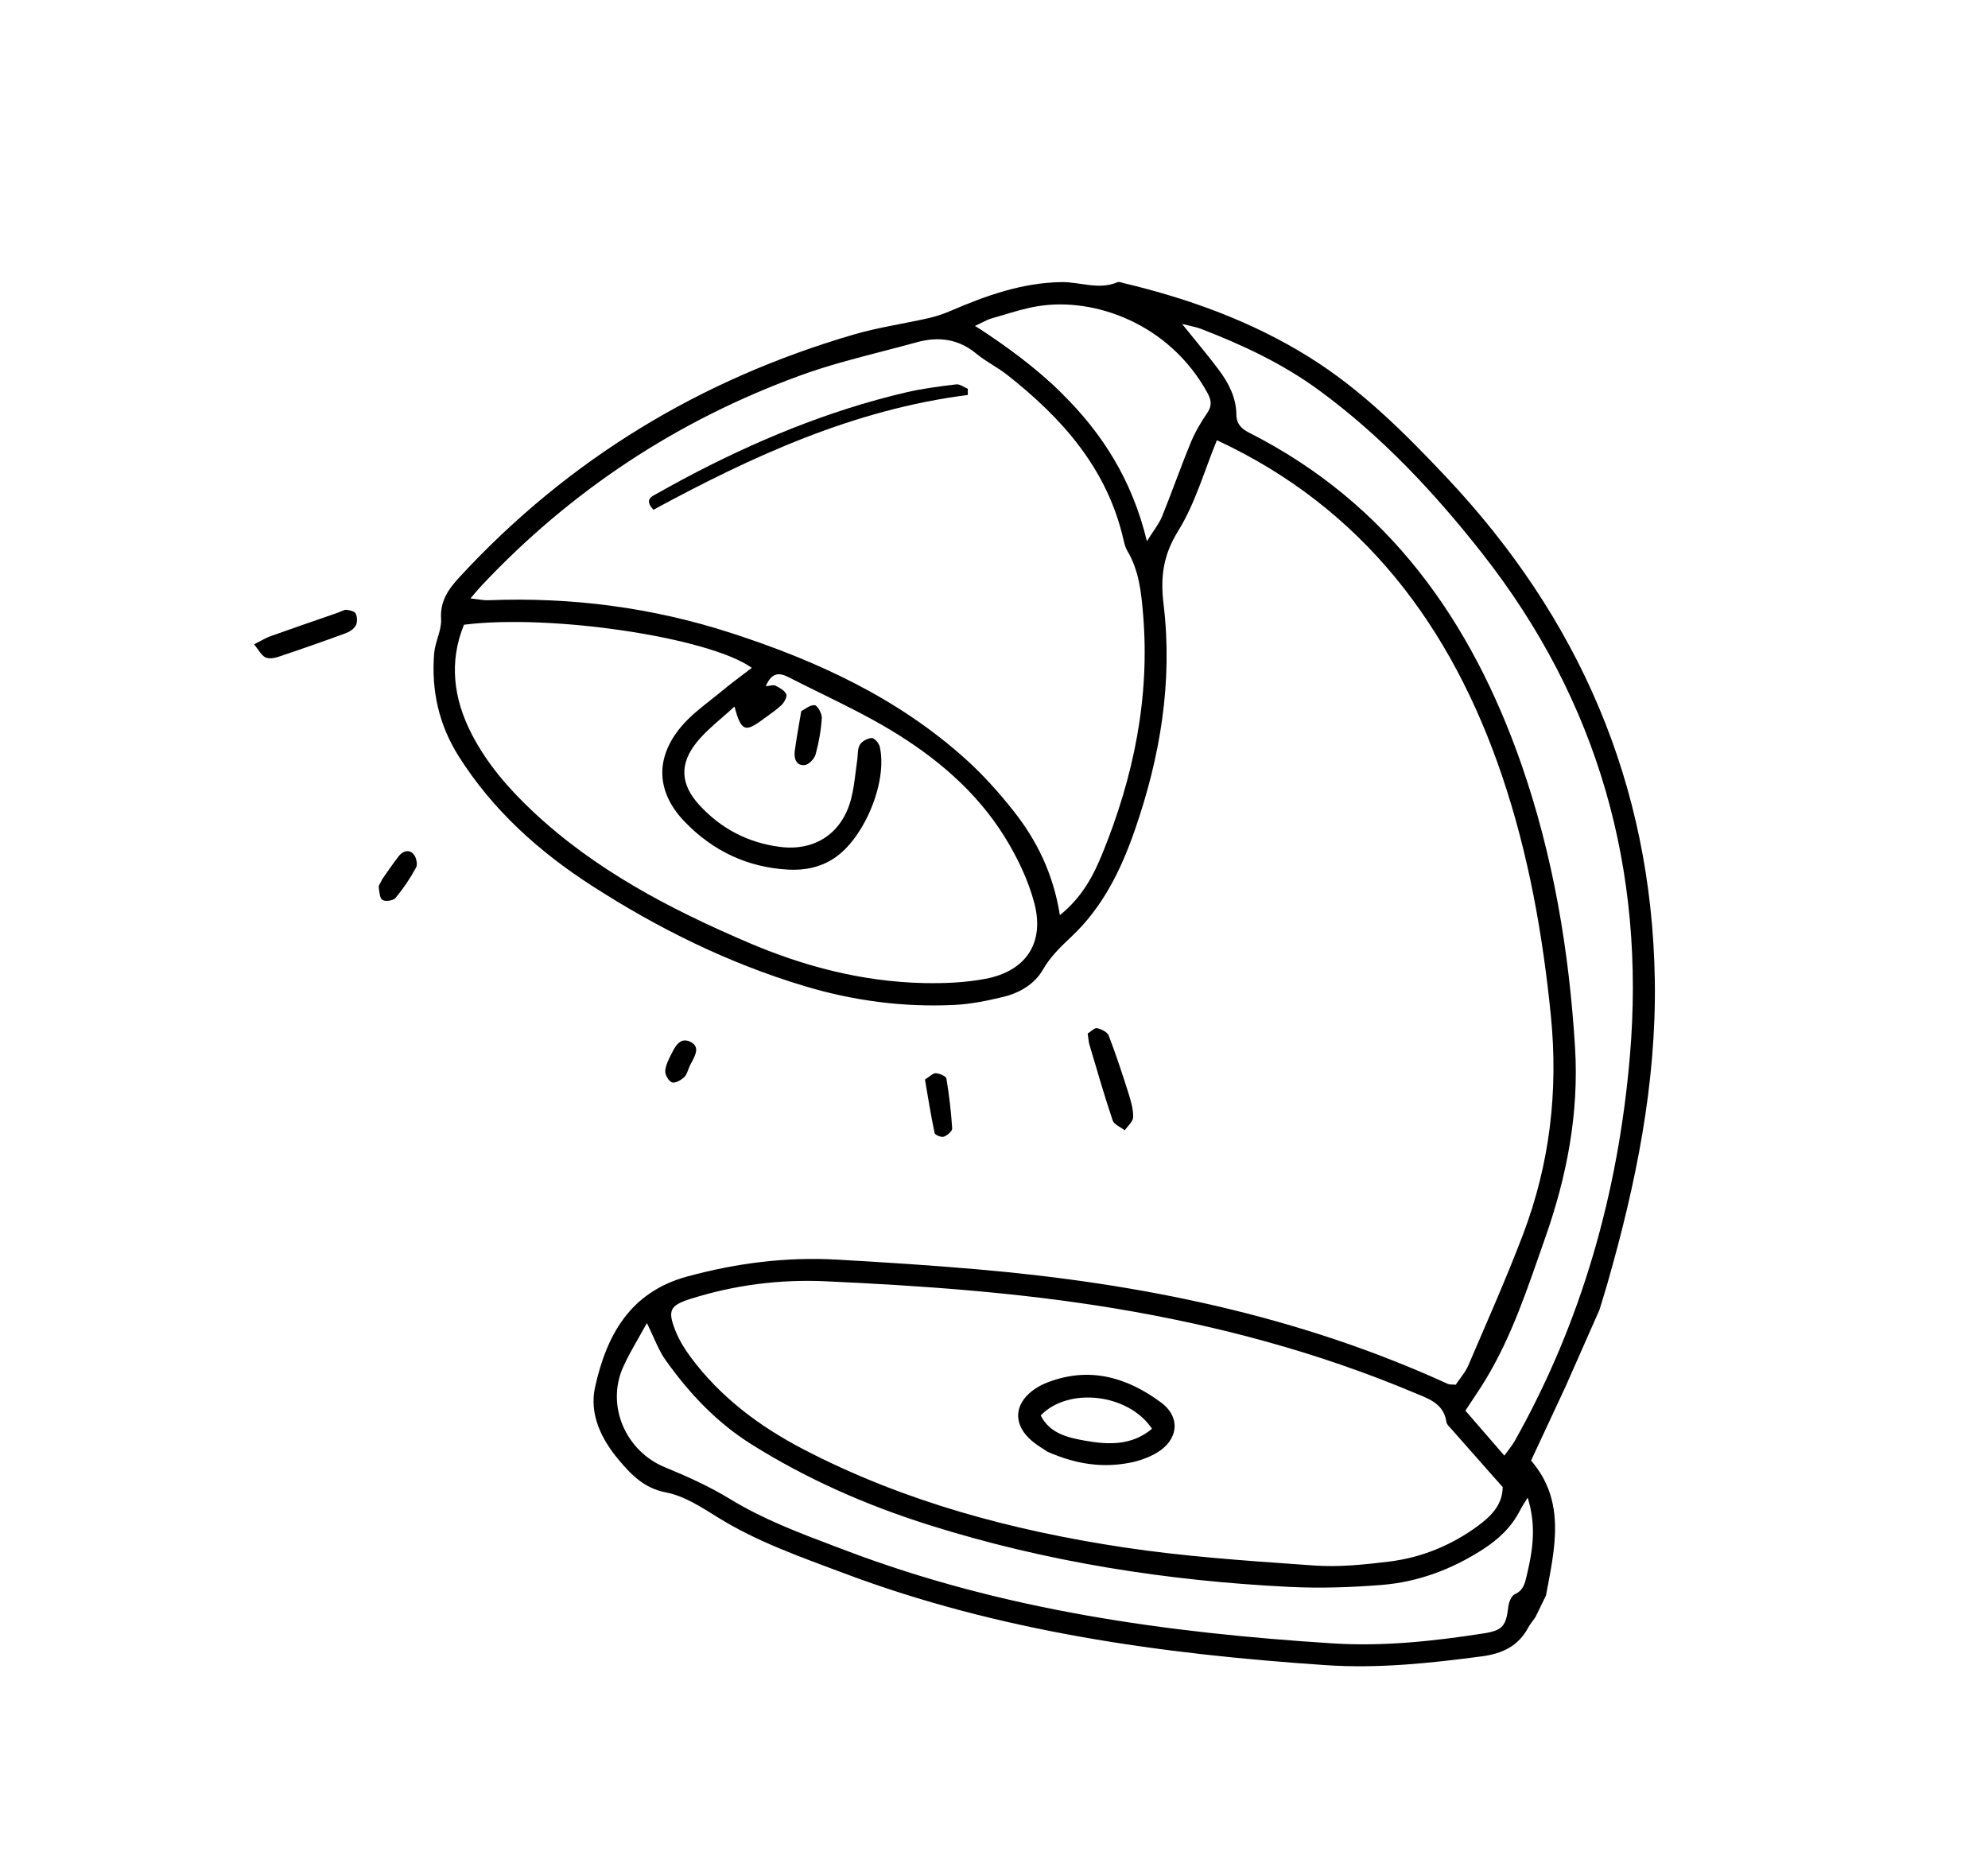 <?xml version="1.0" encoding="UTF-8"?> <svg xmlns="http://www.w3.org/2000/svg" width="132" height="124" viewBox="0 0 132 124" fill="none"><g clip-path="url(#clip0_3832_1247)"><path fill-rule="evenodd" clip-rule="evenodd" d="M106.201 86.98C106.376 86.4 106.559 85.822 106.726 85.24C108.618 78.638 109.99 71.951 109.876 65.046C109.662 52.078 104.844 41.027 96.016 31.667C93.237 28.722 90.384 25.867 86.917 23.708C83.111 21.338 78.962 19.841 74.626 18.803C74.485 18.769 74.312 18.692 74.198 18.741C72.952 19.273 71.715 18.713 70.475 18.733C67.883 18.774 65.504 19.614 63.162 20.625C62.681 20.832 62.178 21.006 61.668 21.122C60.005 21.5 58.305 21.74 56.672 22.218C46.519 25.188 37.766 30.475 30.552 38.278C29.807 39.084 29.211 39.873 29.287 41.098C29.333 41.845 28.891 42.61 28.828 43.379C28.628 45.833 29.134 48.127 30.464 50.23C32.726 53.806 35.795 56.558 39.302 58.818C43.699 61.652 48.364 63.959 53.393 65.472C56.637 66.449 59.961 66.894 63.346 66.732C64.454 66.679 65.569 66.453 66.651 66.187C67.717 65.925 68.699 65.342 69.245 64.393C69.746 63.521 70.427 62.869 71.127 62.211C73.216 60.247 74.425 57.79 75.353 55.114C77.045 50.239 77.875 45.251 77.26 40.128C77.04 38.3 77.231 36.861 78.233 35.248C79.368 33.419 79.966 31.257 80.801 29.231C90.501 33.745 96.388 41.608 99.749 51.563C101.486 56.709 102.437 62.039 102.976 67.461C103.476 72.477 102.899 77.316 101.115 82.003C100.004 84.921 98.732 87.778 97.502 90.649C97.297 91.127 96.931 91.536 96.657 91.951C96.406 91.926 96.25 91.949 96.129 91.894C86.218 87.357 75.715 85.225 64.923 84.289C61.819 84.019 58.707 83.82 55.595 83.643C52.212 83.451 48.899 83.872 45.617 84.768C41.829 85.802 40.275 88.667 39.513 92.102C39.112 93.912 39.932 95.578 41.099 96.959C41.922 97.934 42.772 98.825 44.222 99.102C45.421 99.331 46.559 100.071 47.628 100.738C50.257 102.378 53.152 103.382 56.024 104.463C66.345 108.346 77.122 109.835 88.046 110.572C91.518 110.806 94.953 110.441 98.39 109.987C99.751 109.807 100.81 109.311 101.473 108.074C101.587 107.861 101.748 107.674 101.948 107.388L102.651 105.943C103.236 102.814 103.999 99.692 101.66 96.986L103.947 92.081L106.201 86.98ZM67.27 53.816C68.83 55.781 69.933 57.996 70.375 60.769C71.86 59.574 72.606 58.129 73.202 56.667C75.271 51.584 76.361 46.313 75.9 40.796C75.778 39.334 75.629 37.878 74.852 36.577C74.73 36.372 74.663 36.126 74.61 35.889C73.543 31.15 70.544 27.777 66.871 24.889C66.565 24.649 66.233 24.439 65.902 24.23C65.532 23.997 65.163 23.764 64.829 23.487C63.631 22.495 62.306 22.331 60.867 22.729C60.111 22.938 59.35 23.135 58.59 23.332L58.59 23.332C56.755 23.807 54.919 24.282 53.146 24.929C44.998 27.898 37.921 32.557 31.963 38.9C31.835 39.036 31.714 39.179 31.552 39.369C31.463 39.474 31.361 39.594 31.239 39.735C31.41 39.753 31.562 39.776 31.703 39.795C31.973 39.834 32.198 39.867 32.423 39.858C37.925 39.638 43.306 40.335 48.539 42.031C54.23 43.874 59.606 46.344 64.106 50.396C65.257 51.431 66.306 52.601 67.27 53.816ZM98.131 101.323C99.008 100.678 99.769 99.92 99.776 98.747C99.492 98.427 99.211 98.109 98.931 97.792C98.07 96.819 97.222 95.86 96.376 94.899C96.349 94.868 96.32 94.838 96.29 94.806C96.178 94.688 96.06 94.564 96.041 94.43C95.877 93.29 95.007 92.934 94.151 92.584L94.149 92.584C94.067 92.55 93.986 92.517 93.905 92.483C87.503 89.79 80.84 88.013 73.997 86.878C67.649 85.826 61.24 85.374 54.82 85.081C51.782 84.942 48.789 85.324 45.876 86.241C44.484 86.68 44.308 87.004 44.847 88.362C45.095 88.985 45.458 89.581 45.86 90.121C47.849 92.79 50.43 94.723 53.369 96.25C60.061 99.728 67.242 101.638 74.634 102.753C78.541 103.342 82.5 103.62 86.448 103.897C86.722 103.916 86.996 103.935 87.27 103.955C88.906 104.07 90.58 103.896 92.218 103.697C94.378 103.434 96.368 102.621 98.131 101.323ZM52.371 44.973C51.778 44.669 51.252 44.606 50.846 45.568C50.946 45.559 51.037 45.543 51.118 45.529C51.273 45.502 51.395 45.481 51.483 45.526C51.757 45.665 52.09 45.84 52.205 46.091C52.281 46.255 52.077 46.641 51.893 46.815C51.6 47.092 51.269 47.329 50.938 47.566L50.938 47.566L50.937 47.566L50.937 47.567L50.936 47.567C50.83 47.643 50.723 47.719 50.618 47.797C49.469 48.645 49.209 48.549 48.767 46.917C48.486 47.179 48.203 47.425 47.925 47.666C47.326 48.188 46.752 48.687 46.278 49.268C45.086 50.73 45.182 52.103 46.455 53.479C47.894 55.037 49.685 55.968 51.792 56.236C54.116 56.533 55.917 55.33 56.512 53.05C56.664 52.466 56.739 51.861 56.814 51.257C56.847 50.987 56.881 50.718 56.921 50.45C56.937 50.345 56.944 50.235 56.95 50.125C56.965 49.881 56.98 49.638 57.093 49.455C57.237 49.22 57.605 49.017 57.881 49.007C58.057 49 58.357 49.345 58.412 49.577C58.953 51.885 57.394 55.657 55.396 56.982C54.46 57.604 53.42 57.805 52.328 57.745C49.628 57.595 47.338 56.508 45.471 54.575C43.588 52.626 43.462 50.366 45.22 48.264C45.784 47.589 46.492 47.032 47.197 46.476C47.452 46.275 47.707 46.074 47.955 45.868C48.38 45.514 48.823 45.179 49.281 44.833C49.491 44.674 49.704 44.513 49.92 44.346C47.044 42.301 36.5 40.756 30.807 41.484C29.8 43.953 30.11 46.391 31.313 48.732C32.323 50.699 33.762 52.36 35.368 53.87C39.513 57.769 44.459 60.348 49.628 62.566C53.377 64.174 57.268 65.194 61.362 65.279C62.717 65.307 64.102 65.249 65.429 64.997C68.126 64.486 69.379 62.612 68.673 59.952C68.268 58.425 67.55 56.931 66.715 55.583C64.831 52.542 62.133 50.275 59.106 48.459C57.616 47.565 56.051 46.796 54.486 46.027C53.779 45.679 53.071 45.332 52.371 44.973ZM79.719 21.828C79.411 21.709 79.076 21.66 78.489 21.513C79.43 22.684 80.216 23.606 80.938 24.576C81.584 25.445 82.081 26.405 82.093 27.527C82.099 28.164 82.436 28.476 82.957 28.741C92.189 33.426 97.704 41.231 101.02 50.759C103.129 56.822 104.187 63.128 104.58 69.553C104.848 73.931 104.036 78.114 102.597 82.203C101.463 85.427 100.416 88.696 98.62 91.643C98.217 92.304 97.776 92.942 97.3 93.671L99.887 96.658C100.16 96.275 100.398 95.998 100.574 95.686C105.036 87.757 107.443 79.183 108.218 70.181C109.285 57.784 106.124 46.554 98.413 36.743C95.245 32.713 91.756 28.979 87.599 25.928C85.184 24.155 82.499 22.898 79.719 21.828ZM49.872 95.892C47.57 94.445 45.743 92.498 44.183 90.299C43.874 89.865 43.65 89.369 43.39 88.792C43.259 88.502 43.118 88.191 42.953 87.856C42.745 88.237 42.547 88.587 42.358 88.918C41.974 89.591 41.635 90.187 41.361 90.811C40.235 93.377 41.564 96.37 44.152 97.432C45.634 98.04 47.113 98.71 48.477 99.542C50.685 100.89 53.072 101.791 55.466 102.694L55.467 102.694L55.468 102.694C55.712 102.787 55.956 102.879 56.201 102.971C66.598 106.917 77.462 108.423 88.481 109.125C91.855 109.34 95.193 108.979 98.519 108.461C99.781 108.264 100.001 107.963 100.152 106.68C100.187 106.385 100.356 105.959 100.58 105.86C101.143 105.611 101.249 105.154 101.361 104.674C101.369 104.637 101.377 104.601 101.386 104.564C101.771 102.945 102.024 101.326 101.435 99.447C101.352 99.585 101.279 99.7 101.215 99.802C101.099 99.987 101.012 100.125 100.939 100.271C100.374 101.4 99.489 102.223 98.448 102.892C96.4 104.209 94.162 105.05 91.748 105.244C89.715 105.407 87.66 105.475 85.625 105.375C77.475 104.974 69.463 103.718 61.667 101.258C57.518 99.949 53.562 98.211 49.872 95.892ZM64.736 21.645C66.856 23.009 68.824 24.471 70.53 26.151C73.163 28.744 75.173 31.859 76.153 35.94C76.318 35.673 76.468 35.451 76.6 35.253C76.844 34.888 77.031 34.609 77.154 34.305C77.464 33.541 77.756 32.769 78.048 31.997C78.376 31.131 78.704 30.264 79.057 29.407C79.345 28.708 79.733 28.037 80.163 27.414C80.503 26.921 80.415 26.531 80.162 26.072C77.639 21.486 72.665 19.721 68.92 20.331C68.118 20.462 67.333 20.698 66.549 20.935C66.306 21.008 66.063 21.081 65.82 21.151C65.618 21.209 65.427 21.305 65.182 21.428C65.052 21.493 64.906 21.566 64.736 21.645Z" fill="black"></path><path fill-rule="evenodd" clip-rule="evenodd" d="M70.53 26.15C68.824 24.471 66.856 23.009 64.736 21.645L70.53 26.15Z" fill="black"></path><path d="M72.222 68.627C72.265 68.912 72.273 69.155 72.34 69.379C72.838 71.056 73.321 72.739 73.879 74.396C73.973 74.675 74.406 74.839 74.682 75.055C74.879 74.766 75.232 74.48 75.239 74.186C75.251 73.666 75.097 73.127 74.937 72.621C74.526 71.323 74.102 70.027 73.614 68.757C73.523 68.522 73.126 68.342 72.838 68.275C72.678 68.238 72.451 68.487 72.222 68.627Z" fill="black"></path><path d="M16.871 42.785C17.175 43.158 17.338 43.496 17.606 43.643C17.822 43.761 18.186 43.713 18.448 43.626C19.958 43.121 21.462 42.595 22.958 42.046C23.215 41.952 23.503 41.759 23.626 41.53C23.738 41.321 23.724 40.963 23.617 40.743C23.543 40.591 23.221 40.512 23.002 40.495C22.828 40.481 22.643 40.612 22.461 40.675C20.957 41.198 19.451 41.714 17.951 42.248C17.651 42.355 17.376 42.531 16.871 42.785Z" fill="black"></path><path d="M61.415 71.683C61.621 72.873 61.808 74.061 62.056 75.236C62.084 75.366 62.501 75.538 62.666 75.481C62.896 75.4 63.235 75.112 63.223 74.933C63.153 73.824 63.024 72.716 62.84 71.621C62.812 71.458 62.392 71.285 62.141 71.265C61.955 71.251 61.75 71.479 61.415 71.683Z" fill="black"></path><path d="M25.387 58.37C25.257 58.649 25.132 58.789 25.148 58.909C25.188 59.211 25.206 59.644 25.395 59.761C25.593 59.883 26.113 59.807 26.262 59.627C26.781 59.001 27.243 58.316 27.63 57.6C27.744 57.388 27.636 56.915 27.458 56.718C27.15 56.378 26.739 56.509 26.47 56.858C26.059 57.39 25.685 57.951 25.387 58.37Z" fill="black"></path><path d="M45.819 70.732C45.846 70.683 45.892 70.599 45.937 70.514C46.19 70.032 46.485 69.475 45.813 69.167C45.185 68.879 44.863 69.426 44.621 69.905C44.428 70.287 44.207 70.692 44.171 71.101C44.149 71.358 44.389 71.783 44.615 71.872C44.815 71.951 45.211 71.73 45.422 71.534C45.617 71.352 45.681 71.029 45.819 70.732Z" fill="black"></path><path d="M64.259 25.816C64.003 25.712 63.733 25.494 63.493 25.523C62.382 25.658 61.264 25.798 60.176 26.052C54.963 27.269 50.063 29.313 45.345 31.824C44.699 32.168 44.063 32.532 43.422 32.885C43.053 33.089 42.925 33.343 43.385 33.851C49.925 30.305 56.701 27.185 64.263 26.228C64.262 26.091 64.26 25.953 64.259 25.816Z" fill="black"></path><path d="M69.561 96.404C71.527 97.264 73.249 97.471 75.015 97.131C75.626 97.014 76.249 96.795 76.786 96.482C78.235 95.638 78.426 94.123 77.098 93.135C74.797 91.424 72.247 90.702 69.427 91.847C69.115 91.973 68.81 92.148 68.543 92.354C67.389 93.243 67.279 94.468 68.312 95.492C68.752 95.929 69.322 96.234 69.561 96.404ZM76.49 94.875C75.167 95.987 73.631 95.946 72.092 95.674C70.922 95.466 69.721 95.208 69.1 93.993C70.935 92.072 74.948 92.543 76.49 94.875Z" fill="black"></path><path d="M53.2 47.226C53.027 48.28 52.87 49.088 52.768 49.902C52.709 50.378 52.878 50.858 53.422 50.807C53.693 50.782 54.07 50.396 54.151 50.105C54.371 49.317 54.514 48.496 54.568 47.681C54.587 47.389 54.274 46.835 54.089 46.825C53.762 46.808 53.417 47.116 53.2 47.226Z" fill="black"></path></g><defs><clipPath id="clip0_3832_1247"><rect width="104.758" height="87.13" fill="white" transform="translate(36.816) rotate(24.995)"></rect></clipPath></defs></svg> 